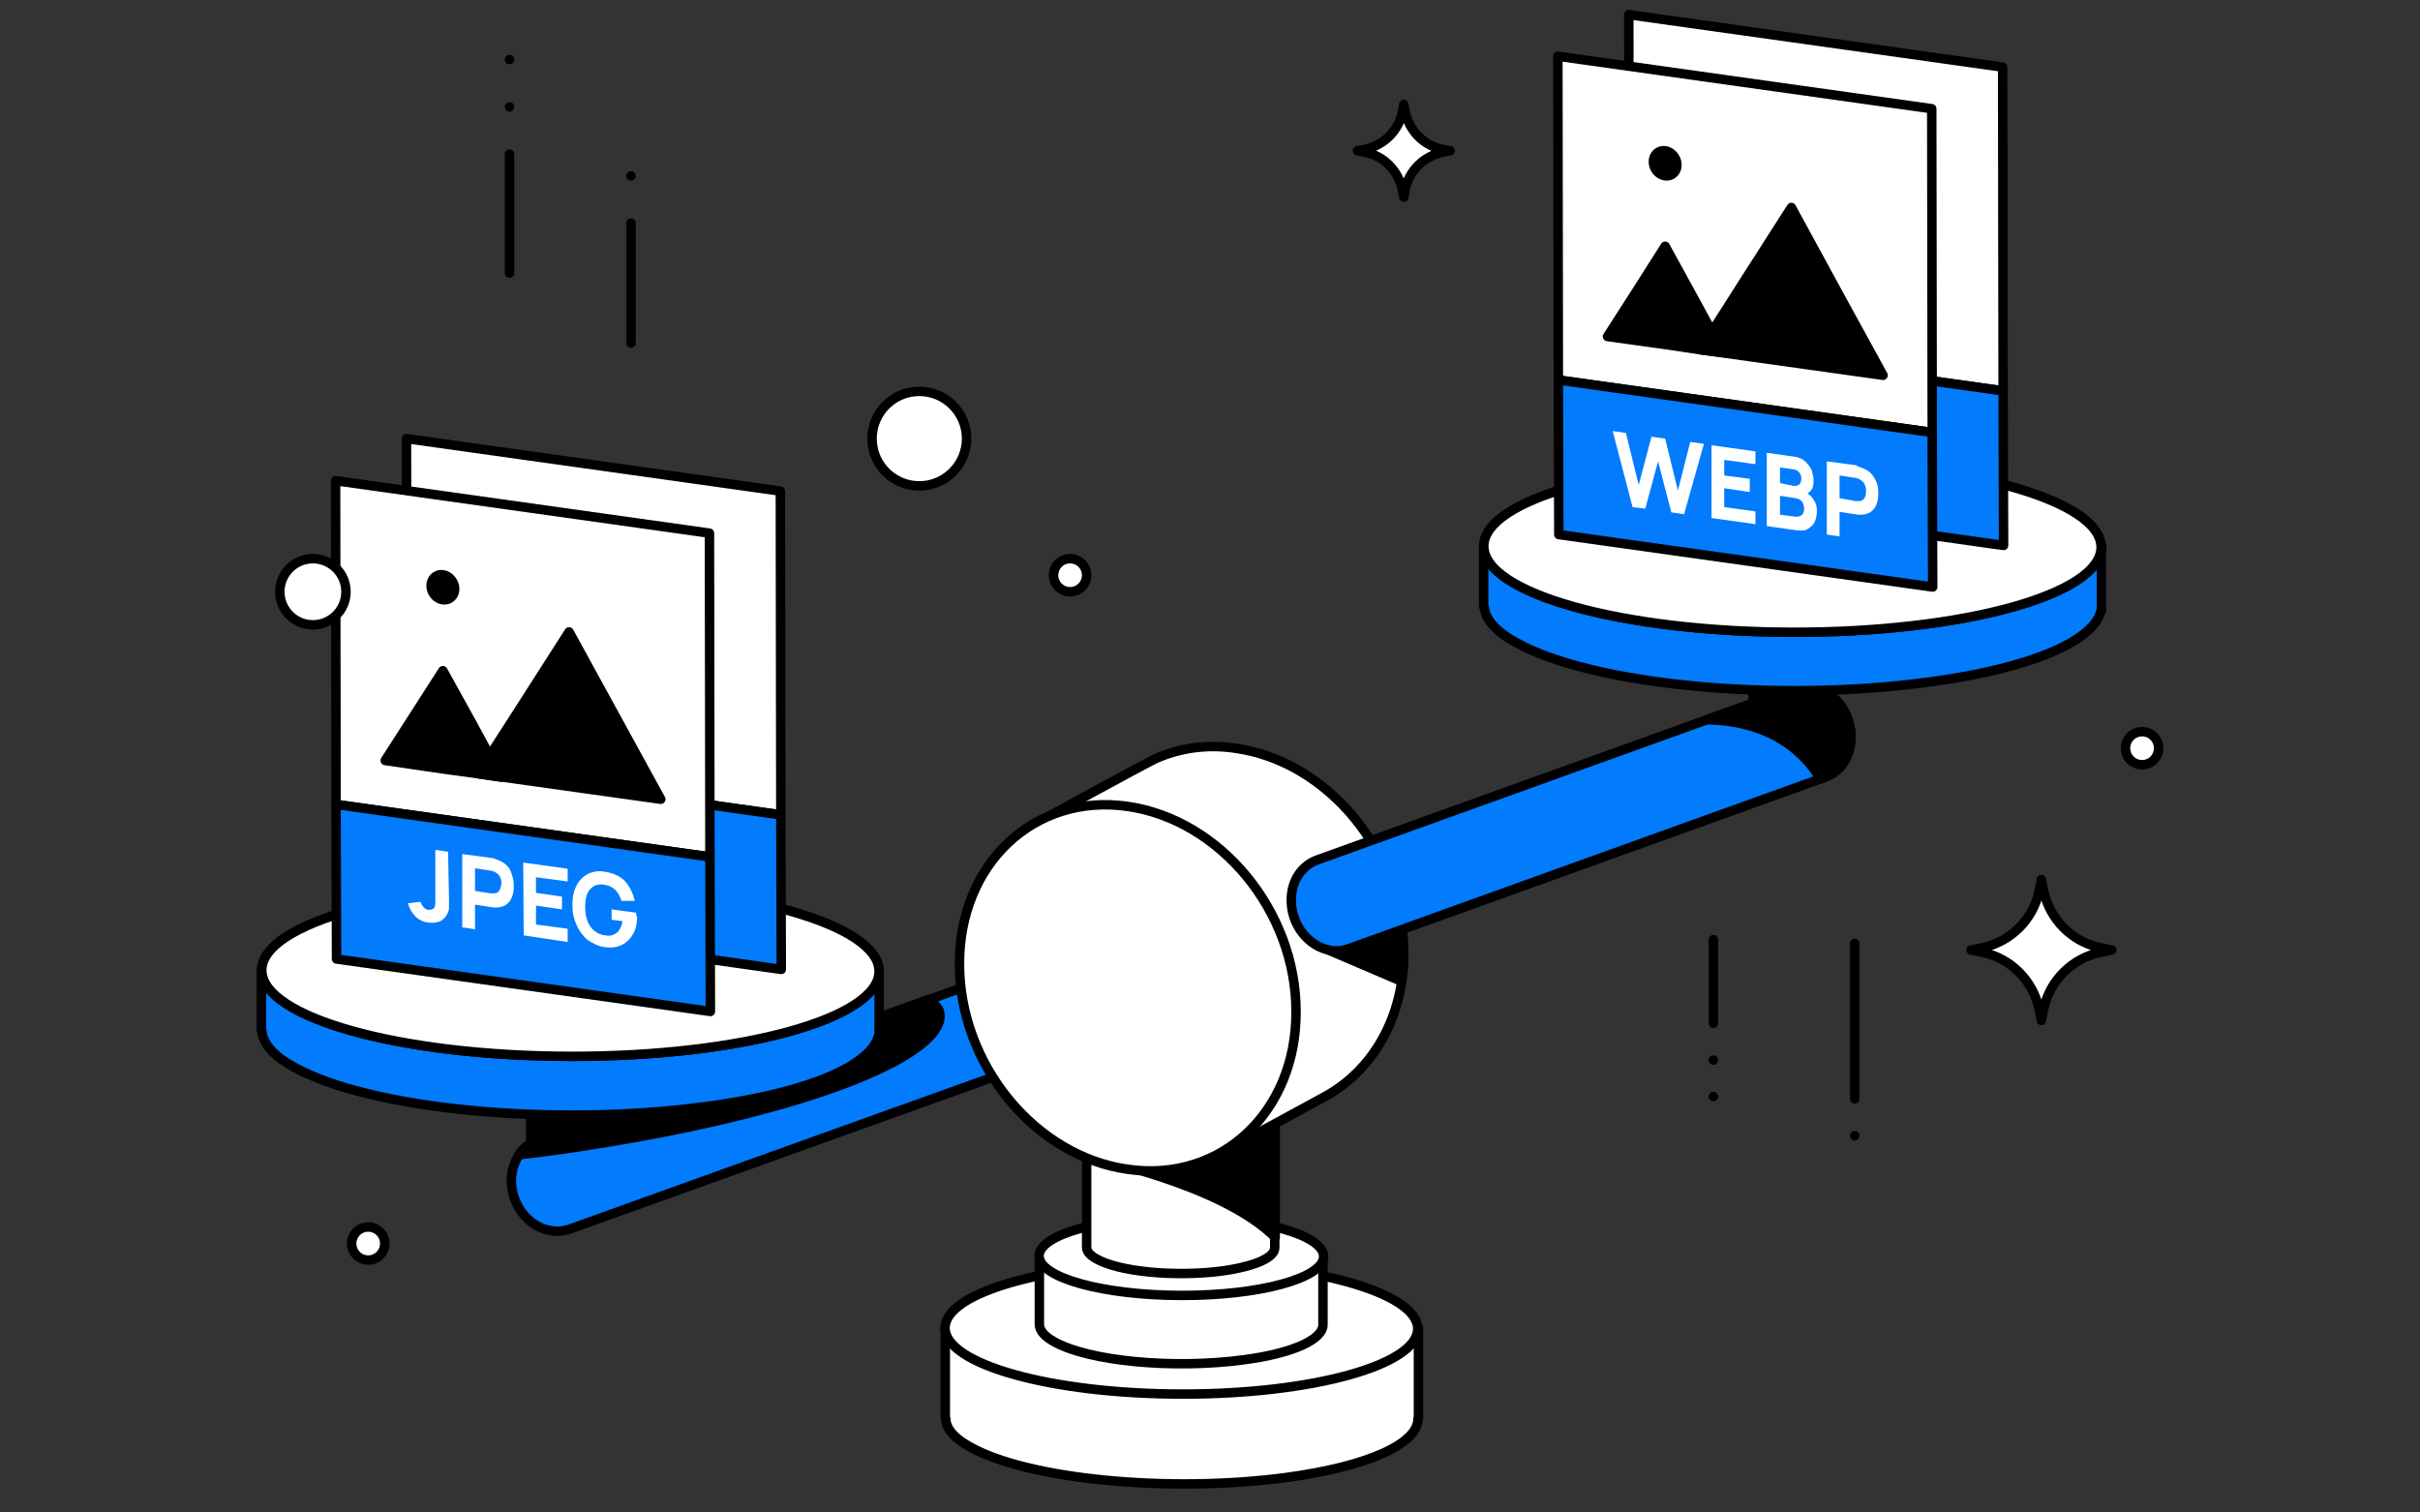 <?xml version="1.0" encoding="utf-8"?>
<svg version="1.1" xmlns="http://www.w3.org/2000/svg" xmlns:xlink="http://www.w3.org/1999/xlink" x="0px" y="0px"
	 viewBox="0 0 512 320" style="enable-background:new 0 0 512 320;" xml:space="preserve">
	 <rect x="0" y="0" width="512" height="320" fill="#333333" stroke="none"/>
	 <title>(c) cdnnow! All rights reserved</title>
<style type="text/css">
	.st0{stroke:#000000;stroke-width:2;stroke-linecap:round;stroke-linejoin:round;stroke-miterlimit:10;}
	.st1{fill:#027BFC;stroke:#000000;stroke-width:2;stroke-linecap:round;stroke-linejoin:round;stroke-miterlimit:10;}
	.st2{fill:#FFFFFF;stroke:#000000;stroke-width:2;stroke-linecap:round;stroke-linejoin:round;stroke-miterlimit:10;}
	.st3{enable-background:new    ;}
	.st4{fill:#FFFFFF;}
	.st5{display:none;}
	.st6{display:inline;}
	.st7{fill:#FFFFFF;stroke:#000000;stroke-width:2;stroke-miterlimit:10;}
</style>
<g id="Scales">
	<rect x="112.3" y="207.8" class="st0" width="16.7" height="43"/>
	<rect x="370.9" y="115.3" class="st0" width="16.7" height="43"/>
	<g>
		<g>
			<path class="st1" d="M242.1,195.1l-128.4,46.2l0,0c-3.1,1.1-5.3,4.2-5.5,8.1c-0.2,5.4,3.6,10.3,8.5,11c1.2,0.2,2.3,0.1,3.3-0.2
				l0,0l0.1,0c0.2-0.1,123.4-44.3,123.4-44.3C242.9,209.2,242.5,202,242.1,195.1z"/>
			<path class="st0" d="M109.8,244.3c7.5-0.8,16.1-2.1,26.1-3.9c42.9-7.9,64.5-18.8,62.9-26.2c-0.2-1-1.1-1.9-2.4-2.7l-82.7,29.7
				l0,0C112.1,241.8,110.7,242.9,109.8,244.3z"/>
		</g>
		<g>
			<g>
				<path class="st2" d="M300,281h-100v19.1h0.1c0,2,1.6,4.1,5.1,6c12.2,6.9,42.1,9.8,66.9,6.5c17.8-2.4,28-7.3,27.9-12.5h0.1V281z"
					/>
				<g>
					
						<ellipse transform="matrix(1.857401e-03 -1 1 1.857401e-03 -31.519 530.426)" class="st2" cx="249.9" cy="281" rx="13.9" ry="50"/>
				</g>
			</g>
			<g>
				<path class="st2" d="M280,265.9h-60.1v14.3h0c0,1.2,1,2.5,3,3.6c7.3,4.2,25.3,5.9,40.2,3.9c10.7-1.4,16.9-4.4,16.8-7.5h0V265.9z
					"/>
				<g>
					
						<ellipse transform="matrix(1.857401e-03 -1 1 1.857401e-03 -16.322 515.284)" class="st2" cx="250" cy="265.8" rx="8.3" ry="30.1"/>
				</g>
			</g>
			<path class="st2" d="M269.8,235.4h-39.9v28.5h0c0,0.8,0.6,1.6,2,2.4c4.8,2.8,16.8,3.9,26.7,2.6c7.1-1,11.2-2.9,11.1-5h0V235.4z"
				/>
			<path class="st0" d="M230,244.8c0,0,28.3,5.5,39.8,17c0-19.9,0-23,0-23H230V244.8z"/>
			<path class="st2" d="M297,201.7c0-21.2-16-40.7-35.7-43.4c-6.1-0.9-11.8,0-16.8,2.2l0,0l0,0c-1.4,0.6-25,13.5-25,13.5l38.2,70.3
				l22.8-12.4C290.4,226.4,297,215.3,297,201.7z"/>
			<path class="st2" d="M238.5,170.6c-19.7-2.8-35.6,12.2-35.5,33.4c0,21.2,16,40.7,35.7,43.4c19.7,2.8,35.6-12.2,35.5-33.4
				C274.2,192.8,258.2,173.4,238.5,170.6z"/>
			<path class="st0" d="M296.5,207.6c0.3-1.9,0.5-3.9,0.4-6c0-4.1-0.6-8.2-1.7-12.1l-16.5,10.5L296.5,207.6z"/>
		</g>
		<g>
			<path class="st1" d="M391.6,156.3c0.2-5.4-3.6-10.3-8.5-11c-1.3-0.2-2.6,0-3.7,0.4l0,0l-100.6,36.2l0,0c-3.2,1.1-5.5,4.2-5.6,8.2
				c-0.2,5.4,3.6,10.3,8.5,11c1.3,0.2,2.6,0,3.7-0.4l0,0l101.1-36.4l0,0C389.4,163.1,391.5,160.1,391.6,156.3z"/>
			<path class="st0" d="M391.6,156.3c0.2-5.4-3.6-10.3-8.5-11c-1.3-0.2-2.6,0-3.7,0.4l0,0l-18.3,6.6c5.6,0,17.3,1.4,24.1,12.5
				c0,0,2.9-1,4.4-2.8C390.7,160.5,391.5,158.5,391.6,156.3z"/>
		</g>
	</g>
</g>
<g id="Jepg">
	<path class="st1" d="M124.3,260.5"/>
	<g>
		<g>
			<path class="st1" d="M186,205.1H55.3c0,0.1,0,13,0,13l0.1,0c0.2,2.6,2.3,5.2,6.7,7.6c15.9,9,55,12.8,87.4,8.4
				c21.8-2.9,35-8.8,36.4-15.1l0.1,0V205.1z"/>
			<g>
				
					<ellipse transform="matrix(1.857401e-03 -1 1 1.857401e-03 -84.936 325.609)" class="st2" cx="120.6" cy="205.4" rx="18.1" ry="65.3"/>
			</g>
			<g>
				
					<ellipse transform="matrix(1.857401e-03 -1 1 1.857401e-03 -84.936 325.609)" class="st2" cx="120.6" cy="205.4" rx="18.1" ry="65.3"/>
			</g>
		</g>
		<g class="st3">
			<path class="st2" d="M165.1,103.9L86,92.8l0.1,68.5l79.1,11.1L165.1,103.9"/>
			<path class="st1" d="M165.2,172.4l-79.1-11.1l0.1,32.7l79.1,11.1L165.2,172.4"/>
		</g>
		<g class="st3">
			<path class="st2" d="M150.1,112.8L71,101.7l0.1,68.5l79.1,11.1L150.1,112.8"/>
			<path class="st1" d="M150.2,181.3l-79.1-11.1l0.1,32.7l79.1,11.1L150.2,181.3"/>
			<g>
				<path class="st4" d="M94.8,180.2l-2.7-0.4l0,10.3c0,0.4,0,0.7,0,1c0,0.3-0.1,0.5-0.1,0.7c-0.1,0.3-0.3,0.5-0.6,0.6
					c-0.3,0.1-0.6,0.1-0.8,0.1c-0.4-0.1-0.7-0.2-1-0.6c-0.3-0.3-0.5-0.7-0.6-1.1l-2.7,0.3c0.3,1.1,0.8,2,1.6,2.8
					c0.7,0.7,1.7,1.2,2.8,1.3c0.8,0.1,1.5,0,2.2-0.2c0.6-0.2,1.2-0.7,1.6-1.4c0.2-0.3,0.3-0.6,0.4-0.9c0.1-0.3,0.1-0.6,0.1-1
					c0-0.4,0-0.8,0-1.3L94.8,180.2z"/>
				<path class="st4" d="M107.1,183c-0.5-0.5-1.3-0.9-2.1-1.2c-0.2-0.1-0.4-0.1-0.6-0.2c-0.2-0.1-0.4-0.1-0.6-0.1l-6-0.8l0,15.5
					l2.7,0.4l0-5.2l3.3,0.5c0.1,0,0.3,0,0.6,0.1c0.2,0,0.4,0,0.6,0c0.8,0,1.5-0.2,2.1-0.6c0.5-0.4,1-0.9,1.2-1.6
					c0.3-0.7,0.4-1.4,0.4-2.3c0-0.9-0.1-1.7-0.4-2.4C108.1,184.2,107.7,183.5,107.1,183z M105.9,187.8c-0.1,0.3-0.2,0.6-0.4,0.8
					c-0.2,0.2-0.5,0.4-0.8,0.4c-0.1,0-0.3,0-0.5,0c-0.2,0-0.3,0-0.5,0l-3.2-0.5l0-4.8l3.2,0.5c0.1,0,0.3,0,0.5,0.1
					c0.2,0,0.3,0.1,0.5,0.2c0.4,0.2,0.6,0.4,0.9,0.7c0.2,0.3,0.3,0.6,0.4,0.9s0.1,0.6,0.1,0.9C106,187.2,106,187.5,105.9,187.8z"/>
				<polygon class="st4" points="113.4,195.6 113.4,191.6 118.9,192.4 118.9,189.7 113.4,188.9 113.4,185.6 120.1,186.5 
					120.1,183.8 110.7,182.5 110.8,197.9 120.1,199.3 120.1,196.5 				"/>
				<path class="st4" d="M134.6,193.6c0-0.2,0-0.4,0-0.5l-5.2-0.7l0,2.2l2.3,0.3c-0.1,0.8-0.4,1.4-0.7,1.9c-0.3,0.5-0.8,0.8-1.3,1
					c-0.5,0.2-1,0.2-1.6,0.1c0,0-0.1,0-0.1,0c-0.9-0.1-1.7-0.5-2.3-1c-0.6-0.5-1.1-1.2-1.4-2c-0.3-0.8-0.5-1.8-0.5-2.9
					c0-1.1,0.1-2,0.4-2.8c0.3-0.8,0.8-1.3,1.4-1.7c0.6-0.3,1.3-0.5,2.2-0.3c0,0,0,0,0.1,0c0.9,0.1,1.7,0.5,2.3,1.1
					c0.6,0.6,1,1.4,1.3,2.3l2.8,0c-0.4-1.7-1.1-3.1-2.1-4.2c-1.1-1.1-2.5-1.7-4.4-2c-1.2-0.2-2.4,0-3.4,0.5s-1.8,1.3-2.4,2.4
					c-0.6,1.1-0.9,2.5-0.9,4.2c0,1.3,0.2,2.5,0.6,3.5c0.4,1.1,0.9,2,1.5,2.7c0.6,0.8,1.3,1.4,2.2,1.8c0.8,0.5,1.7,0.8,2.6,0.9
					c1.4,0.2,2.6,0,3.6-0.5c1-0.5,1.8-1.3,2.4-2.4c0.6-1.1,0.8-2.3,0.8-3.8C134.6,194,134.6,193.8,134.6,193.6z"/>
			</g>
			<g>
				<polyline class="st0" points="120.4,133.7 110.8,148.7 103.6,159.9 106,164.4 101.2,163.7 120.5,166.4 139.8,169.1 130.1,151.4 
					120.4,133.7 				"/>
				<polyline class="st0" points="93.7,141.9 87.6,151.4 81.5,160.9 93.8,162.7 101.2,163.7 106,164.4 103.6,159.9 99.9,153.1 
					93.7,141.9 				"/>
				<path class="st0" d="M93.7,121.6c-1.4-0.2-2.5,0.9-2.5,2.3c0,1.5,1.1,2.8,2.5,3c1.4,0.2,2.5-0.9,2.5-2.3
					C96.2,123.2,95.1,121.8,93.7,121.6"/>
			</g>
		</g>
	</g>
</g>
<g id="Webp">
	<g>
		<g>
			<path class="st1" d="M444.6,115.3H313.9c0,0.1,0,13,0,13l0.1,0c0.2,2.6,2.3,5.2,6.7,7.6c15.9,9,55,12.8,87.4,8.4
				c21.8-2.9,35-8.8,36.4-15.1l0.1,0V115.3z"/>
			<g>
				
					<ellipse transform="matrix(1.857401e-03 -1 1 1.857401e-03 262.927 494.651)" class="st2" cx="379.2" cy="115.6" rx="18.1" ry="65.3"/>
			</g>
			<g>
				
					<ellipse transform="matrix(1.857401e-03 -1 1 1.857401e-03 262.927 494.651)" class="st2" cx="379.2" cy="115.6" rx="18.1" ry="65.3"/>
			</g>
		</g>
		<g class="st3">
			<path class="st2" d="M423.7,14.2L344.6,3.1l0.1,68.5l79.1,11.1L423.7,14.2"/>
			<path class="st1" d="M423.8,82.7l-79.1-11.1l0.1,32.7l79.1,11.1L423.8,82.7"/>
		</g>
		<g class="st3">
			<path class="st2" d="M408.7,23l-79.1-11.1l0.1,68.5l79.1,11.1L408.7,23"/>
			<path class="st1" d="M408.8,91.5l-79.1-11.1l0.1,32.7l79.1,11.1L408.8,91.5"/>
			<g>
				<polyline class="st0" points="379,43.9 369.4,58.9 362.2,70.2 364.6,74.6 359.8,74 379.1,76.7 398.4,79.4 388.7,61.7 379,43.9 
									"/>
				<polyline class="st0" points="352.3,52.1 346.2,61.7 340.1,71.2 352.4,72.9 359.8,74 364.6,74.6 362.2,70.2 358.5,63.4 
					352.3,52.1 				"/>
				<path class="st0" d="M352.3,31.9c-1.4-0.2-2.5,0.9-2.5,2.3c0,1.5,1.1,2.8,2.5,3c1.4,0.2,2.5-0.9,2.5-2.3
					C354.8,33.5,353.7,32.1,352.3,31.9"/>
			</g>
			<g>
				<polyline class="st4" points="360.5,93.9 357.6,93.5 355,103.8 352.3,92.8 349.4,92.4 346.7,102.6 344,91.6 341.2,91.2 
					345.4,107.3 348.1,107.6 350.8,97.6 353.6,108.4 356.3,108.8 360.5,93.9 				"/>
				<polyline class="st4" points="371.4,95.5 362.1,94.2 362.1,109.6 371.4,110.9 371.4,108.2 364.8,107.3 364.8,103.3 370.2,104.1 
					370.2,101.3 364.8,100.6 364.8,97.3 371.4,98.2 371.4,95.5 				"/>
				<path class="st4" d="M376.6,108.9l0-4l3.3,0.5c0.4,0.1,0.8,0.2,1,0.4c0.3,0.2,0.5,0.5,0.6,0.8c0.1,0.3,0.2,0.6,0.2,1
					c0,0.4-0.1,0.8-0.2,1c-0.2,0.3-0.4,0.5-0.7,0.6c-0.3,0.1-0.6,0.2-1,0.1L376.6,108.9 M376.6,102.2l0-3.3l2.9,0.4
					c0.5,0.1,0.9,0.3,1.2,0.7c0.3,0.4,0.4,0.8,0.4,1.3c0,0.4-0.1,0.7-0.2,0.9c-0.1,0.2-0.3,0.4-0.6,0.5c-0.2,0.1-0.5,0.1-0.8,0.1
					L376.6,102.2 M379.5,96.6l-5.7-0.8l0,15.5l6.3,0.9c1,0.1,1.8,0.1,2.4-0.3s1.1-0.8,1.4-1.4c0.3-0.7,0.5-1.4,0.5-2.4
					c0-0.9-0.2-1.7-0.7-2.4c-0.3-0.5-0.8-1-1.3-1.3c0.3-0.2,0.6-0.4,0.8-0.7c0.4-0.5,0.5-1.2,0.5-2.1c0-0.7-0.2-1.4-0.4-2.1
					c-0.3-0.7-0.8-1.3-1.4-1.9C381.4,97.1,380.5,96.7,379.5,96.6"/>
				<path class="st4" d="M389.2,105.4l0-4.8l3.2,0.5c0.1,0,0.3,0,0.5,0.1c0.2,0,0.3,0.1,0.5,0.2c0.4,0.2,0.6,0.4,0.9,0.7
					c0.2,0.3,0.3,0.6,0.4,0.9c0.1,0.3,0.1,0.6,0.1,0.9c0,0.3,0,0.6-0.1,0.9c-0.1,0.3-0.2,0.6-0.4,0.8c-0.2,0.2-0.5,0.4-0.8,0.4
					c-0.1,0-0.3,0-0.5,0c-0.2,0-0.3,0-0.5,0L389.2,105.4 M392.5,98.4l-6-0.8l0,15.5l2.7,0.4l0-5.2l3.3,0.5c0.1,0,0.3,0,0.6,0.1
					c0.2,0,0.4,0,0.6,0c0.8,0,1.5-0.2,2.1-0.6c0.5-0.4,1-0.9,1.2-1.6c0.3-0.7,0.4-1.4,0.4-2.3c0-0.9-0.1-1.7-0.4-2.4
					c-0.3-0.7-0.7-1.4-1.2-1.9s-1.3-0.9-2.1-1.2c-0.2-0.1-0.4-0.1-0.6-0.2C392.8,98.5,392.7,98.4,392.5,98.4"/>
			</g>
		</g>
	</g>
</g>
<g id="Face_00000050646685581763865510000012115747733424167589_" class="st5">
	<g class="st6">
		<path class="st0" d="M229.4,200.5c0.3,0.3,0.8,0.6,1.2,0.6c0.5,0.1,0.9-0.1,1.2-0.3c0.5-0.3,0.9-0.9,1.1-1.5
			c0.2-0.6,0.4-1.4,0.4-2.3c0-1.1-0.2-2.2-0.7-3.1c-0.2-0.4-0.5-0.8-0.8-1.1c-0.3-0.3-0.8-0.6-1.2-0.6c-0.4-0.1-0.9,0.1-1.2,0.3
			c-0.5,0.3-0.9,0.9-1.1,1.5c-0.2,0.7-0.4,1.4-0.4,2.3c0,1.1,0.2,2.2,0.7,3.1C228.8,199.7,229.1,200.1,229.4,200.5z"/>
		<path class="st0" d="M245.3,202.7c0.3,0.3,0.8,0.6,1.2,0.6c0.4,0.1,0.9-0.1,1.2-0.3c0.5-0.3,0.9-0.9,1.1-1.5
			c0.2-0.7,0.4-1.4,0.4-2.3c0-1.1-0.2-2.2-0.7-3.1c-0.2-0.4-0.5-0.8-0.8-1.1c-0.3-0.3-0.8-0.6-1.2-0.6c-0.5-0.1-0.9,0.1-1.2,0.3
			c-0.5,0.3-0.9,0.9-1.1,1.5c-0.2,0.7-0.4,1.4-0.4,2.3c0,1.1,0.2,2.2,0.7,3.1C244.7,202,245,202.4,245.3,202.7z"/>
		<path class="st0" d="M220.2,206.5c0,11,8.3,21.1,18.5,22.5c10.2,1.4,18.4-6.3,18.4-17.3L220.2,206.5z"/>
	</g>
</g>
<g id="Sparkles">
	<g>
		<path class="st2" d="M431.9,186.1l-0.5,2.5c-1.3,6-6,10.6-11.9,11.9L417,201l2.5,0.5c6,1.3,10.6,6,11.9,11.9l0.5,2.5l0.5-2.5
			c1.3-6,6-10.6,11.9-11.9l2.5-0.5l-2.5-0.5c-6-1.3-10.6-6-11.9-11.9L431.9,186.1z"/>
		<circle class="st7" cx="226.4" cy="121.7" r="3.5"/>
		<circle class="st7" cx="66.2" cy="125.2" r="7"/>
		<circle class="st7" cx="453.2" cy="158.3" r="3.5"/>
		<circle class="st7" cx="194.5" cy="92.8" r="10"/>
		<circle class="st7" cx="77.9" cy="263.1" r="3.5"/>
		<path class="st2" d="M297,22.1l0.3,1.6c0.9,4,3.9,7.1,7.9,7.9l1.6,0.3l-1.6,0.3c-4,0.9-7.1,3.9-7.9,7.9l-0.3,1.6l-0.3-1.6
			c-0.9-4-3.9-7.1-7.9-7.9l-1.6-0.3l1.6-0.3c4-0.9,7.1-3.9,7.9-7.9L297,22.1z"/>
	</g>
	<g>
		<g>
			<line class="st0" x1="392.4" y1="199.6" x2="392.4" y2="232.5"/>
			<line class="st0" x1="392.4" y1="240.3" x2="392.4" y2="240.3"/>
		</g>
		<g>
			<line class="st0" x1="362.5" y1="198.8" x2="362.5" y2="216.5"/>
			<line class="st0" x1="362.5" y1="224.3" x2="362.5" y2="224.3"/>
			<line class="st0" x1="362.5" y1="232" x2="362.5" y2="232"/>
		</g>
	</g>
	<g>
		<line class="st0" x1="107.8" y1="57.8" x2="107.8" y2="32.6"/>
		<g>
			<line class="st0" x1="133.5" y1="72.6" x2="133.5" y2="47.2"/>
			<line class="st0" x1="133.5" y1="37.2" x2="133.5" y2="37.2"/>
		</g>
		<line class="st0" x1="107.8" y1="22.6" x2="107.8" y2="22.6"/>
		<line class="st0" x1="107.8" y1="12.6" x2="107.8" y2="12.6"/>
	</g>
</g>
</svg>
